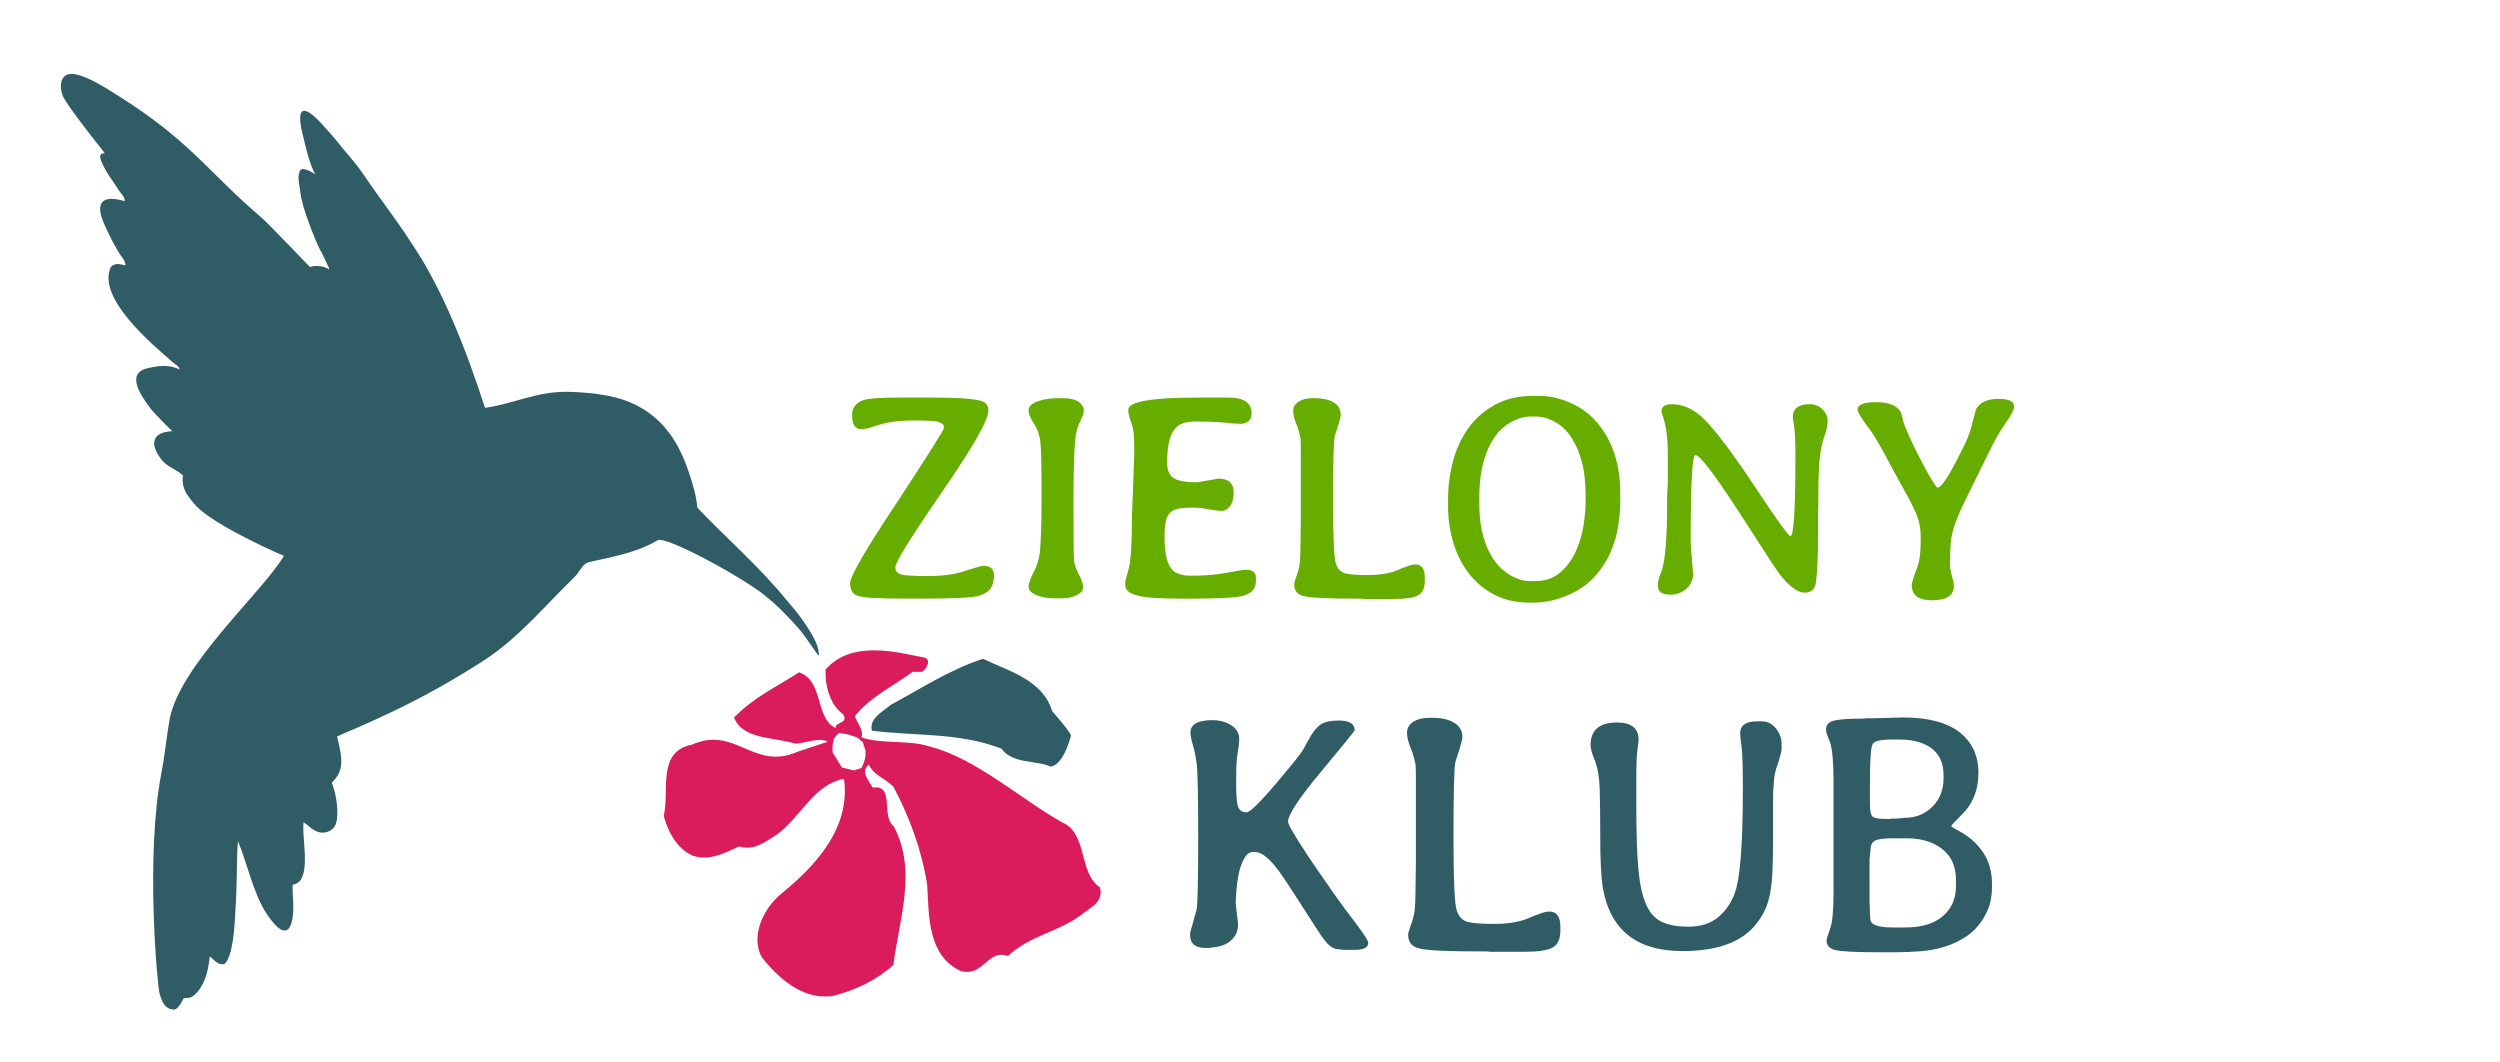 <?xml version="1.0" encoding="utf-8"?>
<!-- Generator: Adobe Illustrator 16.0.0, SVG Export Plug-In . SVG Version: 6.00 Build 0)  -->
<!DOCTYPE svg PUBLIC "-//W3C//DTD SVG 1.1//EN" "http://www.w3.org/Graphics/SVG/1.1/DTD/svg11.dtd">
<svg version="1.1" id="Layer_1" xmlns="http://www.w3.org/2000/svg" xmlns:xlink="http://www.w3.org/1999/xlink" x="0px" y="0px"
	 width="200px" height="85px" viewBox="0 0 200 85" enable-background="new 0 0 200 85" xml:space="preserve">
<path fill="#305C65" d="M38.743,52.815c2.717-1.767,4.792-4.289,7.156-6.589c0.476-0.464,0.578-0.898,1.015-1.174
	c0.368-0.232,3.653-0.577,5.689-1.83c0.647-0.394,6.76,2.942,8.584,4.415c1.169,0.939,1.947,1.798,2.736,2.677
	c0.544,0.611,1.442,2.065,1.582,2.138c0.066-0.653-0.457-1.624-1.059-2.49c-0.596-0.928-1.148-1.493-1.597-2.049
	c-2.154-2.63-4.722-4.837-7.054-7.294c-0.109-1.021-0.352-1.834-0.668-2.774c-0.75-2.249-1.86-4.175-4.126-5.379
	c-1.519-0.804-3.475-1.069-5.55-1.12c-2.507-0.05-4.346,0.963-6.65,1.28c-1.483-4.567-3.381-9.511-5.918-13.232
	c-1.118-1.751-2.485-3.485-3.876-5.538c-0.604-0.891-1.361-1.669-2.101-2.618c-0.293-0.375-0.695-0.803-1.117-1.272
	c-0.524-0.589-2.453-2.612-1.53,0.979c0.103,0.393,0.489,2.272,0.989,3.021c-0.292-0.221-0.625-0.382-0.969-0.441
	c-0.126-0.015-0.192,0.022-0.23,0.097c-0.021,0-0.043-0.008-0.058,0c-0.008,0.032-0.008,0.073-0.014,0.117
	c-0.147,0.246-0.104,0.765,0.006,1.294c0.104,1.044,0.423,1.979,0.751,2.86c0.073,0.188,0.147,0.383,0.213,0.566
	c0,0.007,0,0.007,0.008,0.023c0.013,0.025,0.021,0.051,0.035,0.081c0.158,0.405,0.321,0.802,0.497,1.184
	c0.076,0.173,0.169,0.324,0.26,0.486c0.044,0.08,0.082,0.168,0.125,0.256c0.112,0.25,0.233,0.501,0.355,0.757
	c0.028,0.051,0.047,0.093,0.073,0.147c0.011,0.051,0.023,0.111,0.029,0.169c-0.301-0.25-1.082-0.386-1.529-0.198
	c0,0-0.696-0.708-1.031-1.066c-0.368-0.398-0.743-0.766-1.029-1.061c-0.72-0.75-1.427-1.496-2.104-2.077
	c-2.327-1.967-4.263-4.197-6.524-6.116C12.536,9.7,10.985,8.619,9.138,7.457C8.245,6.894,7.189,6.25,6.223,5.984
	C5.097,5.677,4.843,6.431,4.88,6.919C4.873,6.932,4.873,6.934,4.865,6.948c0.07,0.846,0.352,1.008,0.611,1.479
	c0.919,1.314,1.926,2.574,2.916,3.842c-0.416-0.044-0.431,0.246-0.316,0.542c0.337,0.926,0.988,1.691,1.466,2.466
	c0.163,0.259,0.471,0.472,0.419,0.814c-0.72-0.217-1.596-0.346-1.875,0.231c-0.322,0.666,0.457,2.024,0.741,2.645
	c0.193,0.419,0.43,0.779,0.62,1.133c0.218,0.403,0.611,0.735,0.582,1.136c-0.28-0.038-0.721-0.298-1.159,0.114
	c-1.143,2.485,3.247,6.149,5.017,7.69c0.161,0.141,0.459,0.245,0.467,0.519c-0.913-0.464-1.899-0.259-2.597-0.089
	c-1.795,0.449-0.314,2.39,0.251,3.163c0.283,0.383,1.477,1.591,1.735,1.816c0.007,0.021,0.015,0.03,0.022,0.052
	c-0.647,0.036-1.311,0.181-1.427,0.853c-0.074,0.465,0.388,1.246,0.752,1.611c0.497,0.479,1.229,0.705,1.549,1.088
	c-0.152,1.03,0.383,1.611,0.861,2.214c1.111,1.404,5.524,3.481,7.215,4.201c-1.736,2.931-8.37,8.763-9.153,13.117
	c-0.245,1.396-0.365,2.797-0.637,4.188c-1.325,6.767-0.309,17.284-0.159,17.706c0.041,0.161,0.101,0.322,0.159,0.483
	c0.023,0.014,0.236,0.803,0.994,0.803c0.382-0.006,0.757-0.876,0.771-0.907c0.302-0.034,0.515,0.021,0.795-0.205
	c0.33-0.244,0.589-0.64,0.776-1.028c0.312-0.638,0.447-1.387,0.524-2.126c0.31,0.242,0.595,0.722,1.151,0.634
	c0.37-0.294,0.55-1.075,0.645-1.622c0.206-1.111,0.234-2.373,0.301-3.559c0.095-1.691,0.04-3.279,0.154-4.66
	c0.681,1.564,1.221,4.184,2.295,5.811c0.514,0.764,1.691,2.347,2.058,0.432c0.182-0.912-0.021-1.952,0.026-2.755
	c0.577-0.105,0.784-0.488,0.91-1.136c0.212-1.146-0.14-2.839-0.045-3.863c0.456,0.297,0.81,0.749,1.379,0.825
	c0.502,0.065,1.078-0.221,1.227-0.742c0.241-0.8,0.021-2.146-0.199-2.831c-0.01-0.014-0.016-0.021-0.016-0.038
	c-0.045-0.132-0.085-0.251-0.119-0.369c-0.003,0-0.003,0-0.007-0.004c0.897-0.93,0.95-1.619,0.42-3.709
	C29.071,57.979,33.344,56.31,38.743,52.815"/>
<path fill="#F128C1" d="M85.678,58.857c0,0,0,0.008,0,0.01C85.731,58.625,85.731,58.662,85.678,58.857"/>
<path fill="#305C65" d="M69.747,58.455c3.634,0.45,6.952,0.126,10.372,1.44c0.898,1.253,2.794,0.893,3.928,1.436
	c0.948-0.131,1.485-1.926,1.632-2.474c0.008-0.246-1.515-1.981-1.515-1.981c-0.75-2.487-3.463-3.181-5.522-4.172
	c-2.626,0.847-5.017,2.411-7.392,3.69C70.624,56.936,69.52,57.458,69.747,58.455"/>
<path fill="#DA1C5C" d="M87.995,70.989c-1.735-1.154-0.954-4.309-3.022-5.201c-3.362-1.881-6.914-5.152-10.679-6.091
	c-1.648-0.519-3.89-0.159-5.369-0.711c0.191-0.588-0.362-1.14-0.537-1.693c1.25-1.555,2.971-2.334,4.634-3.552l0.684,0.007
	c0.307-0.02,0.912-1.004,0.228-1.146c-2.177-0.413-5.753-1.434-7.884,0.948c-0.075,1.402,0.425,2.933,1.418,3.604
	c0.419,0.75-0.655,0.571-0.625,1.089c-1.67-0.825-0.92-3.768-2.92-4.458c-1.898,1.229-3.582,1.964-5.2,3.618
	c0.69,1.774,3.163,1.545,4.875,2.083c0.861-0.021,1.898-0.538,2.634-0.153l-2.404,0.798c-3.552,1.584-4.986-2.124-8.481-0.557
	c-2.825,0.543-1.765,3.729-2.251,5.692c0.353,1.316,1.096,2.663,2.333,3.188c1.325,0.445,2.544-0.21,3.715-0.745
	c1.11,0.371,2.044-0.316,3.021-0.956c1.847-1.32,2.958-4.023,5.354-4.447c0.538,3.881-2.199,6.892-4.971,9.15
	c-1.316,1.048-2.583,3.262-1.61,5.12c1.271,1.59,3.169,3.407,5.633,3.113c1.875-0.463,3.604-1.31,4.898-2.494
	c0.449-3.581,1.927-7.596,0.015-11.113c-1.015-0.775,0.117-3.346-1.663-3.073c-0.256-0.474-1.029-1.257-0.315-1.847
	c0.375,0.863,1.235,1.047,1.963,1.772c1.28,2.386,2.28,5.104,2.706,7.859c0.141,2.532,0.044,5.666,2.691,6.891
	c1.848,0.479,2.104-1.784,3.769-1.206c1.815-1.688,3.984-1.864,5.943-3.348C87.172,72.638,88.328,72.173,87.995,70.989 M69.24,60.53
	l-0.133,0.487l-0.183,0.424l-0.603,0.191l-0.973-0.237l-0.404-0.664l-0.339-0.535V59.61l0.111-0.529c0,0,0.346-0.425,0.404-0.434
	c0.067-0.015,0.758,0.116,0.758,0.116l0.715,0.243l0.432,0.371l0.214,0.674V60.53z"/>
<g>
	<path fill="#66AD00" d="M71.624,45.393c0,0.229,0.106,0.397,0.319,0.505c0.195,0.123,0.939,0.186,2.233,0.186
		c1.276,0,2.305-0.142,3.084-0.426c0.798-0.265,1.268-0.398,1.41-0.398c0.567,0,0.851,0.257,0.851,0.771
		c0,0.425-0.089,0.771-0.266,1.036c-0.178,0.267-0.514,0.471-1.01,0.612c-0.515,0.143-2.074,0.212-4.681,0.212h-1.196
		c-2.146,0-3.404-0.08-3.776-0.238c-0.39-0.124-0.585-0.462-0.585-1.012c0-0.531,1.258-2.693,3.776-6.488
		c2.5-3.812,3.75-5.797,3.75-5.956c0-0.177-0.133-0.319-0.399-0.425c-0.195-0.089-0.825-0.133-1.888-0.133
		c-0.497,0-0.909,0.013-1.237,0.04s-0.612,0.063-0.851,0.107c-0.239,0.044-0.452,0.093-0.638,0.146
		c-0.186,0.053-0.395,0.115-0.625,0.186c-0.231,0.089-0.431,0.146-0.599,0.173c-0.169,0.026-0.306,0.04-0.412,0.04
		c-0.479,0-0.718-0.39-0.718-1.169c0-0.532,0.292-0.913,0.877-1.144c0.39-0.142,1.4-0.213,3.032-0.213h2.473
		c1.879,0,3.164,0.081,3.856,0.24c0.443,0.106,0.665,0.372,0.665,0.798c0,0.762-1.241,2.943-3.723,6.541
		C72.865,42.981,71.624,44.984,71.624,45.393z"/>
	<path fill="#66AD00" d="M84.947,47.864h-0.665c-0.125,0-0.297-0.013-0.519-0.04c-0.222-0.026-0.444-0.075-0.665-0.146
		c-0.222-0.071-0.412-0.169-0.572-0.293s-0.239-0.274-0.239-0.452c0-0.23,0.124-0.594,0.373-1.09c0.284-0.531,0.46-1.09,0.532-1.675
		c0.035-0.319,0.066-0.852,0.093-1.596c0.026-0.745,0.04-1.72,0.04-2.925s-0.009-2.171-0.027-2.899
		c-0.018-0.727-0.044-1.223-0.081-1.489c-0.07-0.532-0.248-1.001-0.531-1.41c-0.266-0.407-0.399-0.745-0.399-1.01
		c0-0.213,0.093-0.381,0.279-0.505c0.186-0.125,0.403-0.222,0.651-0.293c0.249-0.071,0.501-0.12,0.758-0.146
		c0.257-0.027,0.456-0.041,0.599-0.041h0.452c0.549,0,0.975,0.098,1.276,0.293c0.266,0.212,0.399,0.425,0.399,0.638v0.16
		c0,0.106-0.098,0.372-0.292,0.797c-0.213,0.372-0.346,0.887-0.399,1.542c-0.036,0.319-0.066,0.9-0.093,1.742
		c-0.027,0.842-0.04,1.954-0.04,3.337c0,1.383,0.004,2.456,0.013,3.218c0.009,0.763,0.022,1.215,0.04,1.355
		c0.053,0.303,0.187,0.656,0.399,1.064c0.213,0.39,0.319,0.718,0.319,0.982c0,0.25-0.169,0.457-0.506,0.625
		C85.806,47.78,85.407,47.864,84.947,47.864z"/>
	<path fill="#66AD00" d="M95.77,38.584l1.701-0.293c0.816,0,1.224,0.372,1.224,1.117c0,0.443-0.094,0.798-0.279,1.064
		c-0.187,0.266-0.413,0.398-0.678,0.398c-0.143,0-0.303-0.013-0.479-0.04c-0.178-0.026-0.392-0.057-0.639-0.093
		c-0.249-0.053-0.466-0.088-0.651-0.106c-0.186-0.017-0.351-0.026-0.492-0.026c-0.479,0-0.869,0.026-1.17,0.08
		c-0.303,0.053-0.536,0.165-0.705,0.333c-0.169,0.169-0.284,0.408-0.346,0.718c-0.062,0.31-0.093,0.723-0.093,1.236
		c0,1.047,0.137,1.822,0.412,2.327s0.828,0.758,1.662,0.758c1.117,0,2.101-0.08,2.951-0.24c0.799-0.159,1.285-0.238,1.462-0.238
		c0.55,0,0.825,0.212,0.825,0.638v0.266c0,0.656-0.407,1.064-1.224,1.224c-0.567,0.125-1.985,0.186-4.255,0.186h-0.425
		c-1.844,0-3.058-0.088-3.644-0.266c-0.603-0.159-0.903-0.435-0.903-0.824v-0.319l0.266-0.957c0.178-0.637,0.267-2.021,0.267-4.148
		l0.186-5.08c0-1.01-0.026-1.631-0.08-1.861c-0.018-0.195-0.089-0.452-0.213-0.771c-0.053-0.16-0.097-0.31-0.133-0.452
		c-0.035-0.142-0.053-0.284-0.053-0.426c0-0.656,1.825-0.984,5.478-0.984h2.526c1.24,0,1.862,0.426,1.862,1.277
		c0,0.266-0.085,0.47-0.254,0.611c-0.169,0.142-0.376,0.213-0.625,0.213c-0.142,0-0.323-0.009-0.544-0.026
		c-0.223-0.018-0.502-0.044-0.838-0.08c-0.657-0.054-1.393-0.08-2.207-0.08c-0.409,0-0.755,0.049-1.037,0.146
		c-0.284,0.098-0.52,0.275-0.705,0.532s-0.323,0.598-0.412,1.023c-0.09,0.426-0.134,0.966-0.134,1.622
		c0,0.568,0.17,0.966,0.506,1.197C94.218,38.469,94.847,38.584,95.77,38.584z"/>
	<path fill="#66AD00" d="M103.533,46.748c0-0.107,0.054-0.302,0.16-0.586c0.177-0.46,0.278-0.885,0.306-1.274
		c0.026-0.391,0.039-0.834,0.039-1.331l0.026-1.728v-3.67c0-0.904,0-1.613,0-2.128c0-0.513-0.009-0.841-0.026-0.983
		c-0.036-0.16-0.075-0.328-0.119-0.505c-0.045-0.177-0.11-0.373-0.199-0.585c-0.089-0.213-0.155-0.407-0.2-0.585
		c-0.043-0.177-0.066-0.346-0.066-0.505c0-0.301,0.143-0.545,0.427-0.731c0.283-0.187,0.646-0.28,1.089-0.28h0.267
		c0.584,0,1.067,0.111,1.449,0.333c0.38,0.222,0.571,0.554,0.571,0.997c0,0.089-0.018,0.19-0.053,0.306
		c-0.036,0.116-0.071,0.244-0.106,0.386c-0.089,0.266-0.195,0.603-0.319,1.01c-0.089,0.39-0.133,2.092-0.133,5.105
		c0,3.05,0.079,4.761,0.24,5.133c0.142,0.407,0.394,0.656,0.757,0.744c0.363,0.089,0.952,0.134,1.769,0.134
		c0.407,0,0.748-0.018,1.024-0.054c0.274-0.035,0.521-0.08,0.743-0.134c0.223-0.053,0.422-0.118,0.599-0.198
		c0.177-0.081,0.363-0.155,0.559-0.226c0.407-0.161,0.7-0.24,0.878-0.24c0.515,0,0.771,0.346,0.771,1.037v0.266
		c0,0.585-0.177,0.976-0.532,1.17c-0.354,0.196-1.001,0.293-1.94,0.293h-2.313l-0.292-0.027h-0.293
		c-2.305,0-3.714-0.061-4.229-0.186C103.817,47.599,103.533,47.279,103.533,46.748z"/>
	<path fill="#66AD00" d="M129.619,39.329v0.798c0,0.532-0.048,1.148-0.146,1.848c-0.098,0.7-0.293,1.4-0.585,2.101
		s-0.709,1.36-1.249,1.981c-0.541,0.62-1.245,1.125-2.114,1.516c-0.957,0.426-1.915,0.638-2.872,0.638h-0.238
		c-1.101,0-2.059-0.212-2.873-0.638c-0.815-0.425-1.498-0.997-2.048-1.716c-0.549-0.716-0.961-1.541-1.235-2.473
		c-0.276-0.931-0.413-1.892-0.413-2.885v-0.532c0-1.063,0.133-2.092,0.399-3.085c0.267-0.992,0.678-1.875,1.235-2.645
		c0.56-0.771,1.269-1.392,2.129-1.862c0.859-0.47,1.874-0.705,3.044-0.705h0.532c0.78,0,1.595,0.186,2.446,0.558
		c0.691,0.302,1.289,0.705,1.794,1.21c0.506,0.505,0.923,1.077,1.25,1.715c0.328,0.639,0.568,1.316,0.719,2.035
		C129.544,37.906,129.619,38.62,129.619,39.329z M118.345,39.728v0.585c0,1.702,0.327,3.094,0.983,4.176
		c0.372,0.638,0.843,1.13,1.409,1.475c0.568,0.347,1.091,0.519,1.569,0.519h0.532c0.779,0,1.426-0.216,1.94-0.651
		c0.514-0.434,0.927-0.974,1.237-1.621c0.31-0.647,0.527-1.344,0.651-2.088c0.123-0.744,0.186-1.427,0.186-2.047v-0.479
		c0-0.407-0.027-0.877-0.079-1.409c-0.054-0.532-0.164-1.068-0.332-1.609c-0.169-0.541-0.404-1.055-0.705-1.542
		c-0.302-0.487-0.691-0.881-1.17-1.184c-0.567-0.354-1.145-0.532-1.729-0.532h-0.373c-0.514,0-1.045,0.151-1.595,0.453
		c-0.496,0.283-0.904,0.647-1.224,1.09c-0.319,0.444-0.577,0.935-0.771,1.476c-0.195,0.541-0.332,1.104-0.412,1.689
		C118.385,38.611,118.345,39.178,118.345,39.728z"/>
	<path fill="#66AD00" d="M143.422,33.398c0-0.708,0.451-1.063,1.355-1.063c0.407,0,0.749,0.137,1.023,0.412s0.412,0.589,0.412,0.943
		c0,0.337-0.098,0.771-0.292,1.303c-0.089,0.267-0.16,0.541-0.213,0.825c-0.054,0.284-0.098,0.577-0.134,0.878
		c-0.035,0.301-0.063,0.723-0.079,1.263c-0.019,0.541-0.026,1.201-0.026,1.981v0.478c-0.019,0.16-0.026,0.457-0.026,0.891
		c0,0.435,0,1.007,0,1.716c0,1.4-0.054,2.57-0.16,3.51c-0.07,0.586-0.372,0.877-0.904,0.877c-0.567,0-1.232-0.487-1.995-1.462
		c-0.212-0.266-1.302-1.932-3.271-4.999c-1.967-3.032-3.129-4.547-3.483-4.547c-0.248,0-0.372,2.233-0.372,6.701
		c0,0.249,0.009,0.515,0.026,0.799c0.019,0.284,0.045,0.594,0.08,0.93l0.08,1.091c0,0.461-0.178,0.851-0.531,1.17
		c-0.355,0.318-0.781,0.479-1.277,0.479c-0.674,0-1.01-0.239-1.01-0.718c0-0.319,0.098-0.7,0.293-1.144
		c0.301-0.798,0.451-2.642,0.451-5.531v-0.505l0.054-0.984v-2.447c0-0.975-0.08-1.781-0.24-2.419
		c-0.053-0.16-0.093-0.297-0.119-0.412s-0.058-0.208-0.094-0.279c-0.018-0.088-0.035-0.168-0.052-0.239
		c0-0.373,0.273-0.558,0.824-0.558c1.098,0,2.126,0.576,3.084,1.728c0.992,1.135,2.269,2.889,3.829,5.265
		c1.578,2.376,2.437,3.563,2.579,3.563c0.266,0,0.399-2.145,0.399-6.435c0-0.567-0.009-1.05-0.027-1.449
		c-0.018-0.398-0.044-0.713-0.079-0.944c-0.036-0.177-0.063-0.346-0.08-0.505C143.429,33.505,143.422,33.452,143.422,33.398z"/>
	<path fill="#66AD00" d="M158.126,32.654c0.337-0.496,0.921-0.744,1.755-0.744s1.25,0.204,1.25,0.611
		c0,0.249-0.223,0.683-0.666,1.303c-0.442,0.621-0.903,1.427-1.382,2.419c-0.727,1.489-1.299,2.651-1.715,3.484
		c-0.417,0.833-0.728,1.529-0.932,2.087c-0.203,0.559-0.327,1.073-0.372,1.542c-0.044,0.471-0.065,1.076-0.065,1.821
		c0,0.248,0.053,0.559,0.159,0.931s0.159,0.62,0.159,0.745c0,0.779-0.585,1.17-1.755,1.17c-1.081,0-1.623-0.408-1.623-1.224
		c0-0.106,0.071-0.372,0.214-0.797c0.071-0.195,0.138-0.373,0.199-0.531c0.063-0.16,0.115-0.342,0.159-0.547
		c0.045-0.204,0.081-0.446,0.107-0.73c0.026-0.283,0.039-0.639,0.039-1.063c0-0.426-0.026-0.789-0.079-1.091
		c-0.054-0.301-0.156-0.633-0.306-0.998c-0.151-0.363-0.373-0.811-0.666-1.343c-0.292-0.532-0.678-1.231-1.156-2.1
		c-0.462-0.887-0.842-1.586-1.144-2.101c-0.301-0.514-0.505-0.842-0.611-0.984c-0.728-0.94-1.09-1.525-1.09-1.755
		c0-0.39,0.496-0.585,1.489-0.585c0.974,0,1.622,0.248,1.94,0.745c0.071,0.142,0.142,0.39,0.213,0.744
		c0.053,0.213,0.208,0.607,0.465,1.183c0.257,0.577,0.546,1.175,0.865,1.795c0.319,0.621,0.62,1.17,0.903,1.649
		s0.461,0.718,0.532,0.718c0.319,0,1.02-1.108,2.101-3.324c0.337-0.674,0.566-1.312,0.691-1.915
		C157.966,33.133,158.072,32.761,158.126,32.654z"/>
</g>
<g>
	<path fill="#305C65" d="M96.444,75.837c-0.826,0-1.24-0.352-1.24-1.054c0-0.145,0.063-0.412,0.187-0.805l0.341-1.241
		c0.04-0.227,0.072-0.815,0.092-1.766c0.021-0.95,0.032-2.272,0.032-3.968c0-1.693-0.011-3.037-0.032-4.028
		c-0.02-0.992-0.052-1.632-0.092-1.922c-0.042-0.289-0.088-0.559-0.14-0.807c-0.052-0.247-0.109-0.474-0.171-0.682
		c-0.123-0.413-0.186-0.732-0.186-0.96c0-0.661,0.588-0.992,1.767-0.992c0.558,0,1.054,0.135,1.487,0.403
		c0.435,0.269,0.651,0.64,0.651,1.115c0,0.228-0.031,0.527-0.093,0.898l-0.094,0.651c-0.021,0.146-0.036,0.382-0.046,0.713
		c-0.011,0.33-0.016,0.755-0.016,1.271c0,1.054,0.062,1.705,0.186,1.953s0.342,0.371,0.651,0.371s1.343-1.063,3.1-3.191
		c0.33-0.394,0.594-0.713,0.789-0.962c0.197-0.247,0.356-0.459,0.481-0.635c0.123-0.175,0.228-0.346,0.31-0.511
		s0.186-0.352,0.31-0.559c0.289-0.537,0.589-0.919,0.898-1.146c0.311-0.227,0.807-0.341,1.488-0.341
		c0.848,0,1.271,0.259,1.271,0.775c0,0.061-0.889,1.157-2.665,3.285c-1.776,2.127-2.665,3.471-2.665,4.028
		c0,0.104,0.102,0.337,0.31,0.697c0.206,0.362,0.475,0.801,0.807,1.317c0.329,0.517,0.702,1.074,1.114,1.674
		c0.414,0.6,0.821,1.188,1.225,1.767s0.785,1.111,1.147,1.597c0.36,0.485,0.645,0.862,0.853,1.131
		c0.639,0.847,0.96,1.353,0.96,1.518c0,0.372-0.372,0.559-1.116,0.559h-0.465c-0.393,0-0.707-0.021-0.944-0.063
		c-0.239-0.041-0.466-0.17-0.683-0.387s-0.471-0.547-0.759-0.992c-0.29-0.443-0.693-1.069-1.209-1.875
		c-0.517-0.806-0.961-1.493-1.333-2.062c-0.372-0.567-0.713-1.037-1.022-1.409s-0.595-0.642-0.853-0.807
		c-0.259-0.165-0.521-0.247-0.791-0.247c-0.309,0-0.562,0.181-0.759,0.542c-0.195,0.362-0.34,0.774-0.434,1.24
		c-0.093,0.465-0.155,0.925-0.186,1.378c-0.031,0.455-0.047,0.787-0.047,0.992l0.187,1.612c0,0.371-0.078,0.682-0.233,0.929
		c-0.155,0.248-0.352,0.445-0.588,0.589c-0.238,0.146-0.518,0.249-0.838,0.311S96.753,75.837,96.444,75.837z"/>
	<path fill="#305C65" d="M112.652,74.783c0-0.123,0.062-0.351,0.186-0.682c0.207-0.537,0.326-1.033,0.356-1.487
		c0.031-0.454,0.048-0.972,0.048-1.55l0.03-2.015v-4.276c0-1.055,0-1.881,0-2.48c0-0.599-0.011-0.98-0.03-1.146
		c-0.043-0.188-0.089-0.383-0.14-0.59c-0.053-0.206-0.13-0.434-0.232-0.682c-0.104-0.248-0.183-0.475-0.233-0.683
		c-0.052-0.205-0.077-0.401-0.077-0.588c0-0.352,0.165-0.636,0.495-0.853c0.331-0.216,0.755-0.325,1.271-0.325h0.311
		c0.682,0,1.244,0.129,1.688,0.388c0.443,0.258,0.667,0.646,0.667,1.161c0,0.104-0.021,0.223-0.063,0.356
		c-0.042,0.136-0.083,0.284-0.124,0.45c-0.104,0.311-0.229,0.703-0.372,1.177c-0.104,0.456-0.154,2.439-0.154,5.951
		c0,3.554,0.093,5.548,0.278,5.981c0.165,0.477,0.46,0.765,0.884,0.868c0.423,0.104,1.11,0.155,2.061,0.155
		c0.476,0,0.873-0.021,1.193-0.063c0.319-0.041,0.609-0.093,0.867-0.155c0.259-0.062,0.491-0.139,0.698-0.231
		c0.206-0.094,0.422-0.182,0.649-0.264c0.476-0.188,0.816-0.278,1.023-0.278c0.6,0,0.898,0.402,0.898,1.208v0.31
		c0,0.683-0.205,1.137-0.619,1.363c-0.413,0.228-1.168,0.341-2.263,0.341h-2.696l-0.341-0.03h-0.341
		c-2.686,0-4.329-0.072-4.928-0.217C112.982,75.774,112.652,75.403,112.652,74.783z"/>
	<path fill="#305C65" d="M129.357,57.799c1.157,0,1.735,0.465,1.735,1.395l-0.124,1.023c-0.021,0.228-0.035,0.48-0.047,0.76
		c-0.011,0.278-0.014,0.604-0.014,0.976v2.758c0,1.922,0.051,3.493,0.153,4.712c0.104,1.219,0.305,2.18,0.605,2.882
		c0.298,0.703,0.723,1.184,1.271,1.441c0.547,0.259,1.255,0.388,2.122,0.388c1.013,0,1.824-0.265,2.435-0.79
		c0.608-0.527,1.048-1.183,1.315-1.97c0.414-1.177,0.62-3.935,0.62-8.273c0-1.611-0.031-2.707-0.092-3.286
		c-0.042-0.31-0.074-0.558-0.094-0.743c-0.021-0.186-0.031-0.32-0.031-0.402c0-0.642,0.455-0.961,1.364-0.961h0.403
		c0.433,0,0.801,0.19,1.1,0.573c0.299,0.382,0.449,0.78,0.449,1.192v0.434c0,0.166-0.094,0.549-0.278,1.147
		c-0.228,0.578-0.342,1.116-0.342,1.611c-0.041,0.29-0.063,0.771-0.063,1.441c0,0.672,0,1.565,0,2.681v0.341
		c0,1.013-0.014,1.859-0.046,2.541c-0.031,0.683-0.093,1.272-0.186,1.768c-0.093,0.496-0.223,0.929-0.388,1.301
		s-0.393,0.744-0.682,1.116c-1.116,1.487-3.1,2.231-5.95,2.231c-3.699,0-5.826-1.725-6.385-5.176
		c-0.124-0.868-0.187-2.148-0.187-3.843c0-1.716-0.015-3.037-0.046-3.967s-0.16-1.684-0.389-2.264
		c-0.123-0.288-0.211-0.537-0.262-0.742c-0.053-0.207-0.078-0.372-0.078-0.496C127.25,58.399,127.953,57.799,129.357,57.799z"/>
	<path fill="#305C65" d="M152.23,57.397c2.004,0,3.513,0.393,4.524,1.177c1.012,0.785,1.52,1.87,1.52,3.255
		c0,1.405-0.477,2.552-1.426,3.439c-0.496,0.496-0.744,0.764-0.744,0.806c0,0.043,0.103,0.124,0.31,0.248l0.247,0.124
		c0.826,0.435,1.483,1.007,1.97,1.721c0.484,0.713,0.727,1.544,0.727,2.494v0.341c0,0.868-0.205,1.653-0.619,2.355
		c-0.372,0.641-0.832,1.146-1.378,1.519c-0.548,0.373-1.137,0.656-1.768,0.853c-0.631,0.197-1.281,0.321-1.952,0.372
		c-0.672,0.052-1.317,0.078-1.938,0.078h-1.58c-1.756,0-2.873-0.063-3.347-0.187c-0.435-0.124-0.651-0.371-0.651-0.743
		c0-0.124,0.093-0.435,0.279-0.93c0.185-0.477,0.278-1.458,0.278-2.946v-8.925c0-1.488-0.094-2.51-0.278-3.067
		c-0.208-0.496-0.311-0.796-0.311-0.9v-0.185c0-0.311,0.206-0.527,0.62-0.651c0.475-0.103,1.249-0.155,2.324-0.155l0.311-0.031
		h0.649L152.23,57.397z M149.564,72.273l0.031,0.495c0,0.042,0,0.104,0,0.187c0,0.165,0.01,0.352,0.031,0.558
		c0,0.455,0.588,0.683,1.767,0.683h1.022c1.302,0,2.304-0.3,3.007-0.899c0.702-0.6,1.054-1.395,1.054-2.387v-0.558
		c0-1.033-0.362-1.839-1.086-2.418c-0.723-0.578-1.662-0.867-2.819-0.867h-1.239c-0.683,0-1.137,0.067-1.364,0.201
		c-0.228,0.135-0.341,0.418-0.341,0.853l-0.063,0.65V72.273z M149.596,64.37c0,0.537,0.078,0.862,0.232,0.976
		c0.156,0.114,0.5,0.171,1.039,0.171h0.34l0.093-0.031h0.435l0.651-0.062c0.866,0,1.601-0.295,2.201-0.883
		c0.598-0.59,0.897-1.349,0.897-2.278v-0.249c0-0.95-0.314-1.662-0.945-2.138c-0.631-0.475-1.503-0.713-2.619-0.713h-0.526
		c-0.951,0-1.478,0.124-1.58,0.371c-0.146,0.229-0.218,1.241-0.218,3.038V64.37z"/>
</g>
</svg>
